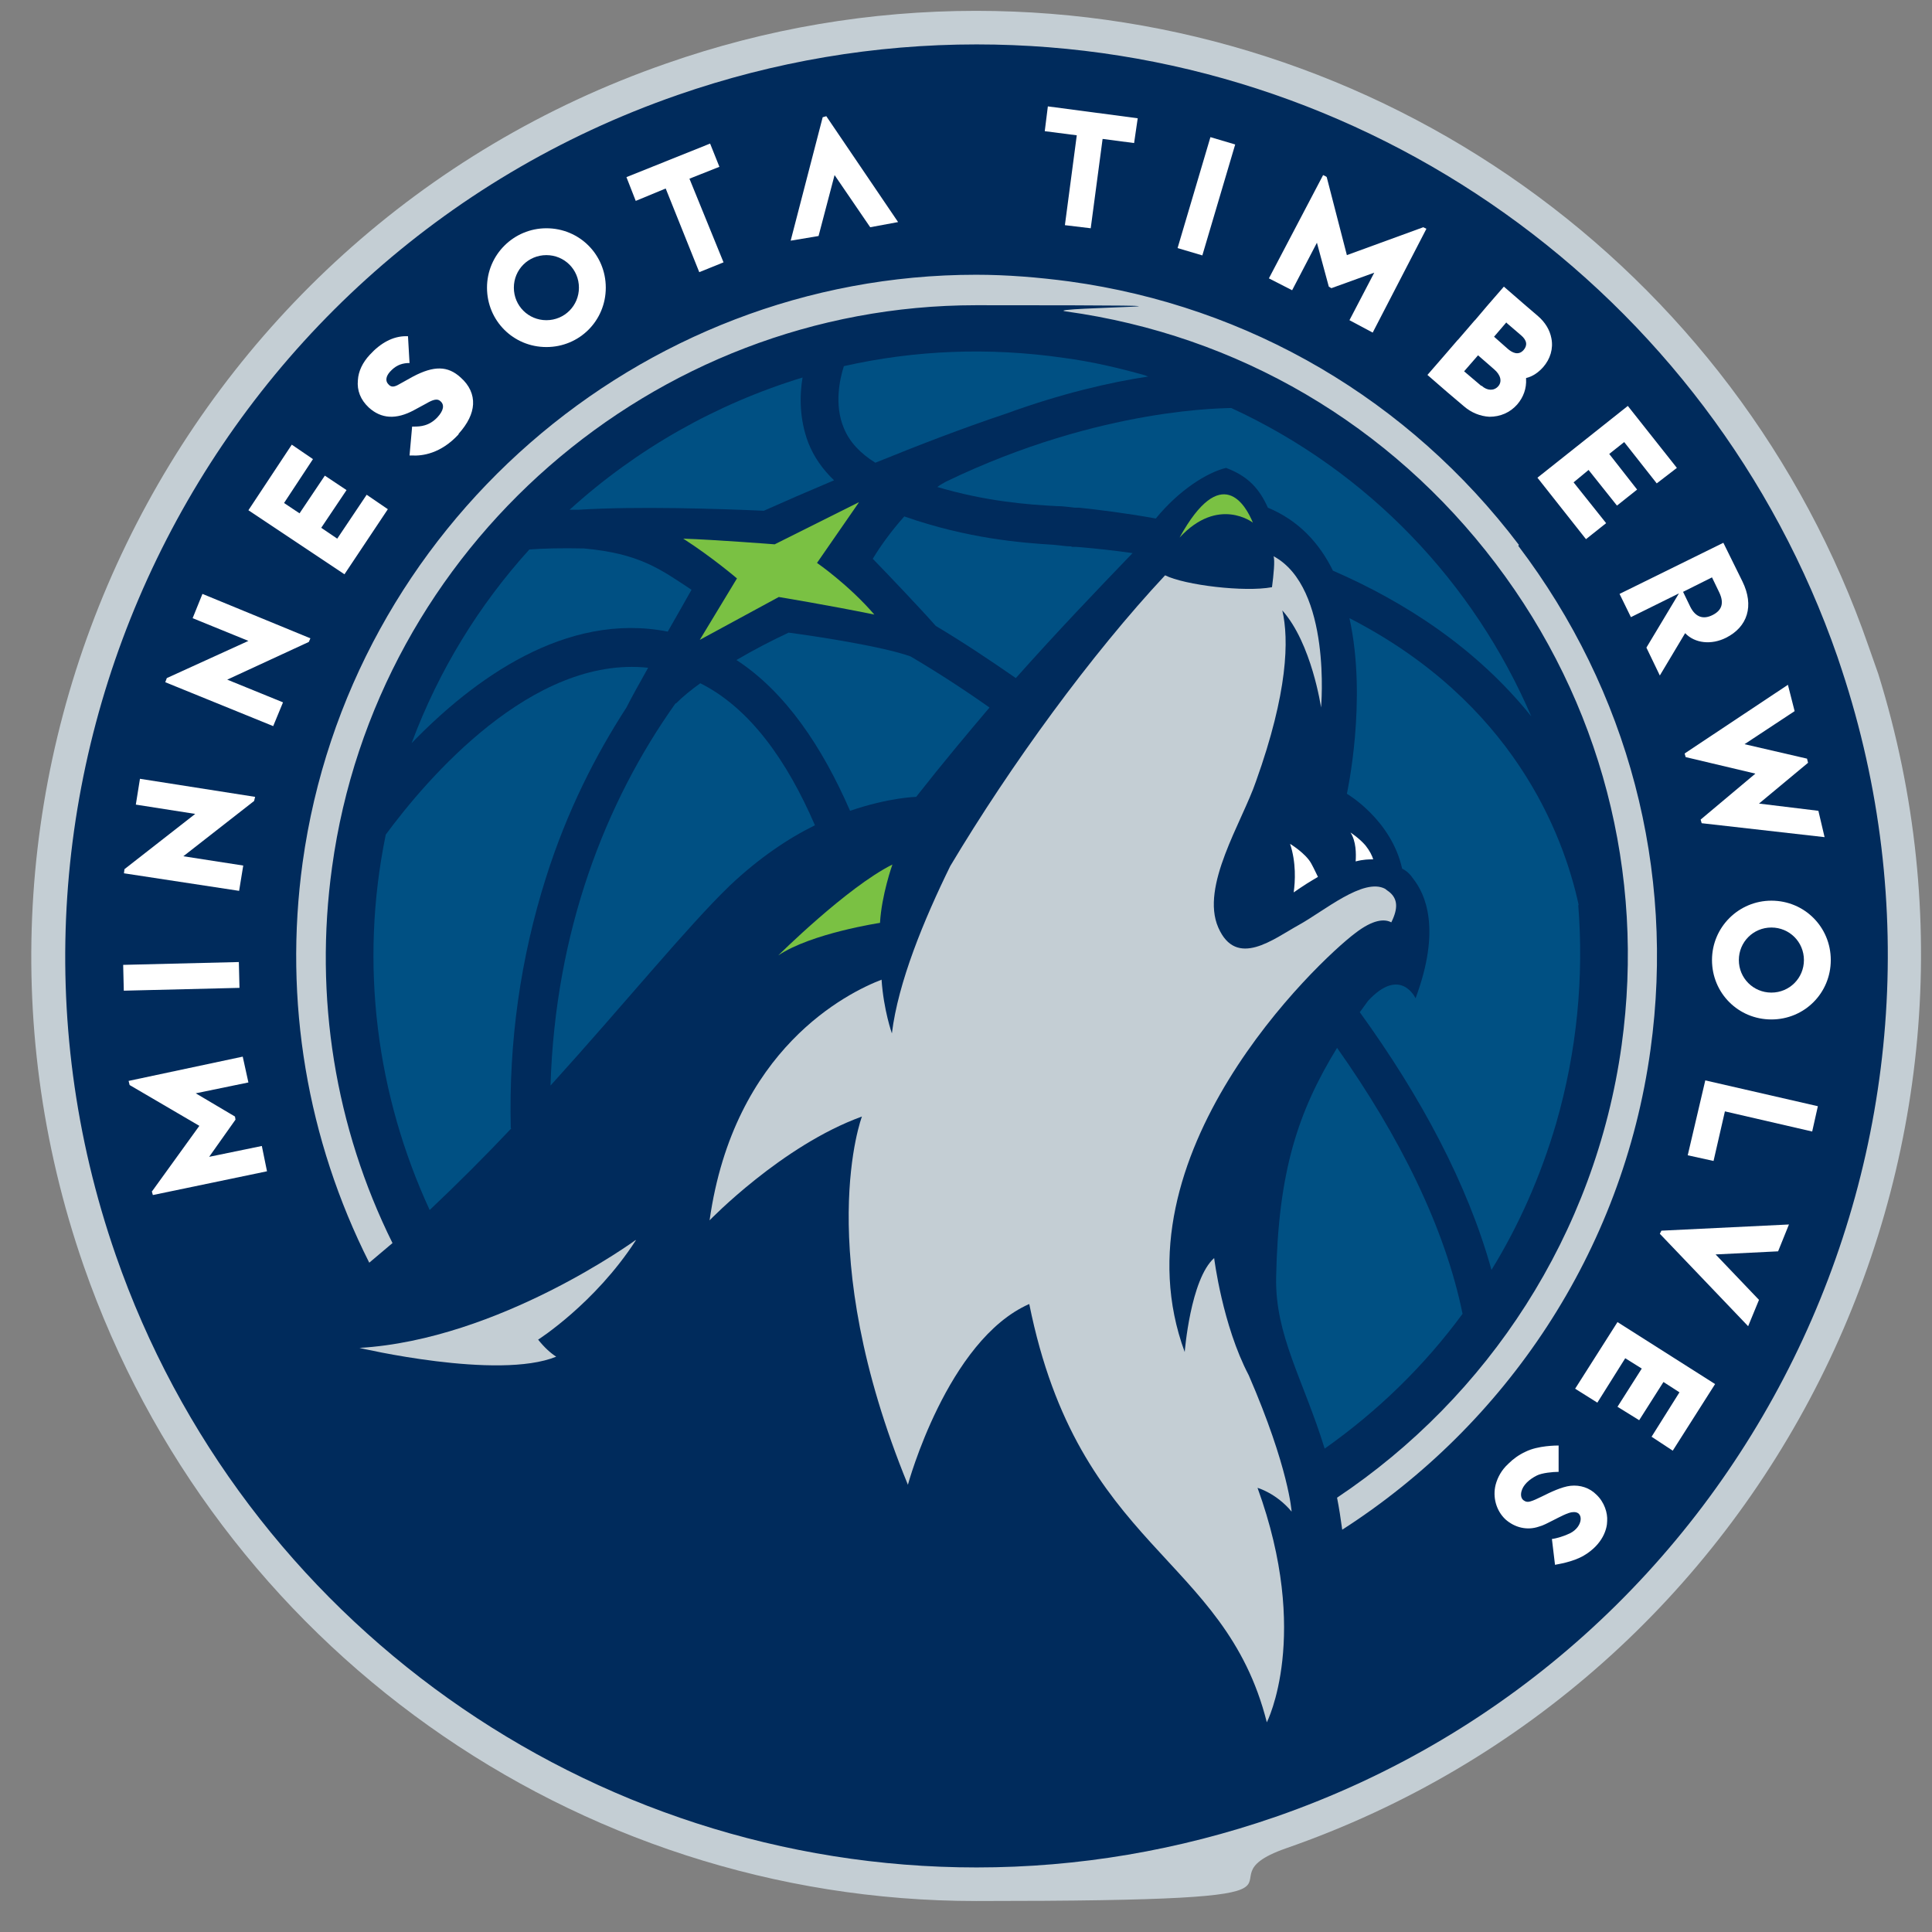 <?xml version="1.0" encoding="utf-8"?>
<!-- Generator: Adobe Illustrator 27.0.0, SVG Export Plug-In . SVG Version: 6.00 Build 0)  -->
<svg version="1.1" id="Layer_1" xmlns="http://www.w3.org/2000/svg" xmlns:xlink="http://www.w3.org/1999/xlink" x="0px" y="0px"
	 viewBox="0 0 374.1 374.1" style="enable-background:new 0 0 374.1 374.1;" xml:space="preserve">
<rect x="0" y="0" width="374.1" height="374.1" fill="#808080" stroke="none"/>
<style type="text/css">
	.st0{fill:#C4CED4;}
	.st1{fill:#002B5C;}
	.st2{fill:#005083;}
	.st3{fill:#7AC143;}
	.st4{fill:#FFFFFF;}
</style>
<g>
	<path class="st0" d="M363.7,130.5L363.7,130.5l-1.9-5.4c-25.5-73.6-95-123-172.8-123l0,0c-20.4,0-40.6,3.4-60,10.2
		C33.7,45.4-16.9,149.8,16.2,245.1c25.6,73.6,95,123,172.8,123s40.6-3.4,60-10.2C342.5,325.4,392.9,224.3,363.7,130.5"/>
	<g>
		<path class="st1" d="M189.1,361.6C114,361.6,47,313.9,22.4,243C-9.5,151.1,39.3,50.3,131.2,18.4c18.7-6.5,38.2-9.8,57.9-9.8
			c75.1,0,142.1,47.7,166.7,118.6l0.8,2.4l0,0c30.2,91.3-18.5,190.6-109.6,222.2C228.2,358.3,208.8,361.6,189.1,361.6"/>
		<g>
			<g>
				<g>
					<path class="st2" d="M207.4,105.8c-1,0-2.1-0.2-3.3-0.3c-6.4-0.4-16.7-1.2-29-5.5c-2.5,2.8-4.6,5.7-6.1,8.2
						c3.2,3.3,9.2,9.6,12.2,13c5.2,3.1,10.3,6.5,15.5,10.1c8.2-9.2,15.4-16.7,22.6-24.2c-3.5-0.5-7.1-0.9-10.8-1.2h-0.9L207.4,105.8
						z"/>
					<path class="st2" d="M130.8,136.2c-13.6,19.1-23.3,44.2-24.2,74c14.5-16,26.5-30.8,34.7-38.7c5.7-5.4,11.4-9.2,16.5-11.7
						c-5.4-12.5-12.6-22.7-22.2-27.5c-1.8,1.3-3.4,2.6-4.7,3.9"/>
					<path class="st2" d="M169.5,89.6c8.1-3.3,16.9-6.7,25.3-9.5c10.7-3.9,20.2-6.1,27.6-7.2c-0.2,0-0.4-0.1-0.6-0.2
						c-5.3-1.5-10.5-2.7-15.8-3.4c-14.5-2.1-28.9-1.5-42.6,1.6c-0.8,2.5-1.9,7.5,0,12C164.5,85.6,166.6,87.8,169.5,89.6"/>
					<path class="st2" d="M152.7,122.5c-3.2,1.5-6.7,3.3-10.1,5.3c9.5,6.2,16.6,16.8,22,29.2c7.6-2.6,12.8-2.7,12.8-2.7
						c5.1-6.5,9.8-12.1,14.2-17.3c-5.1-3.6-10.2-6.9-15.3-9.9C170.7,125.1,157.3,123.1,152.7,122.5"/>
					<path class="st2" d="M181.5,94.3c9.5,2.8,17.4,3.4,23.1,3.7c1.3,0,2.5,0.2,3.5,0.3h0.8c3.7,0.4,8.8,1,14.9,2.1
						c4.5-5.5,9.9-8.9,13.6-9.8c4.3,1.6,6.5,4.1,8.1,7.7c6,2.5,10,6.9,12.6,12.2c13.8,6,27.7,14.9,38.4,28.2
						c-11.1-25.8-31.4-47.4-58.1-59.7l0,0c-0.3,0.1-24.9-0.4-55.3,14.3C182.6,93.6,182,93.9,181.5,94.3"/>
					<path class="st2" d="M305.7,175.3c-3-13.9-12.8-39.4-44.4-55.6c3.5,15.9-0.5,34-0.5,34s8.6,5,10.7,14.5c0,0,1.2,0.5,2.1,1.9
						c2.4,3,5.5,9.8,0.5,23.2c0,0-2.9-6.3-9.2,0.5c-0.5,0.7-1.1,1.5-1.6,2.2c11.8,16.3,20.9,33.3,25.5,49.9
						c5.3-8.6,9.5-18.1,12.5-28.3c4.1-14.2,5.4-28.5,4.3-42.4"/>
					<path class="st2" d="M98.9,218.4c-0.4-16.8,1.9-32.9,6.8-48.4c4.1-13,9.7-23.9,15.6-33c0.9-1.8,2.4-4.5,4.2-7.7
						c-22.5-2.4-42.9,21.6-50.8,32.3c-5.2,25.3-1.7,50.6,8.5,72.7c5.5-5.2,10.8-10.5,15.8-15.8"/>
					<path class="st2" d="M247.1,247.4c-0.2,11.2,5.3,19.8,9.4,33.1c10.2-7.2,19.2-15.9,26.7-26.1c-3.4-16.7-12.2-34.4-24.3-51.5
						C251.3,215.3,247.5,226.9,247.1,247.4"/>
					<path class="st2" d="M147.9,98.9c3.8-1.7,8.4-3.7,13.6-5.9c-2.2-2.1-3.9-4.5-5-7.3c-1.7-4.5-1.7-9-1.1-12.6
						c-16.7,5.1-32.1,13.8-45.1,25.6c0.6,0,1.2,0,1.8,0C123.2,98,138.9,98.5,147.9,98.9"/>
					<path class="st2" d="M129.3,122.3c1.6-2.8,3.2-5.6,4.6-8.1c-6.2-4.1-10.1-7-20.8-8c-4.4-0.1-8.1,0-10.6,0.2
						c-9.7,10.7-17.5,23.3-22.8,37.5C91.6,131.6,109.5,118.4,129.3,122.3"/>
					<path class="st3" d="M166.3,97.3l-8.1,11.7c0,0,6.1,4.2,11.1,10c-8.8-1.8-18.5-3.4-18.5-3.4l-15.3,8.3l7.2-11.9
						c0,0-4.8-4.1-10.4-7.7c6.1,0.2,17.7,1.1,17.7,1.1l16.2-8.1L166.3,97.3z"/>
				</g>
				<g>
					<path class="st3" d="M172.8,167.4c0,0-2.1,5.9-2.4,11.3c0,0-13.3,2-19.7,6.3C150.7,185,164,171.8,172.8,167.4"/>
					<path class="st4" d="M262.5,166.8c1.5-0.4,2.6-0.4,3.4-0.4c-0.2-0.7-0.7-1.7-1.5-2.7c-1.2-1.4-2.9-2.5-2.9-2.5
						C262.6,162.9,262.6,165.3,262.5,166.8"/>
					<path class="st4" d="M250.5,172.8c1.7-1.2,3.3-2.2,4.7-3c-0.3-0.6-0.7-1.5-1.3-2.6c-1.1-2-4.1-3.8-4.1-3.8
						C251,167,250.8,170.7,250.5,172.8"/>
					<path class="st0" d="M107.7,262.7c-11.3,4.6-38.1-1.7-38.1-1.7c27.1-1.6,53.5-20.9,53.5-20.9s0,0,0,0.1
						c-7.9,12.2-18.9,19.2-18.9,19.2C105.4,260.9,106.6,262,107.7,262.7"/>
					<path class="st3" d="M242.6,101.2c0,0-6.7-5.2-14.2,2.9C236.5,89.4,241.2,97.8,242.6,101.2"/>
					<path class="st0" d="M269,172.7c0,0-0.7-0.5-0.8-0.6c-4.2-2.2-11.8,4.3-16.7,7c-4.9,2.7-12.1,8.5-15.6,0.5s4.6-20.4,7.3-28.3
						c6.2-17.3,6.4-27.5,5.1-33.1c5.7,6.4,7.5,18.8,7.5,18.8s2.1-23.2-9.2-29.3c0.3,0.8,0,3.7-0.3,6l0,0c-5.3,1-16.9-0.4-20.7-2.3
						c-14.3,15.3-29.9,36.7-41.6,56.3c-5.1,10.4-10.1,22.5-11.3,32.4c0,0-1.6-4.5-2-10.4c-6.5,2.5-28.6,13.3-33.3,46.6
						c0,0,14-14.5,29.5-20.1c0,0-9.8,25.7,8.9,71.3c0,0,7.6-28,23.5-35c9.6,47.7,37.8,48.5,46,81c0,0,8.6-16.8-1.8-45.4
						c0,0,3.6,1,6.6,4.6c0,0-0.5-8.4-8.3-26.4c-5.1-9.7-6.7-22.7-6.7-22.7c-4.6,4.1-5.7,18.2-5.7,18.2c-14-38,25.7-75.6,33-81.1
						c3.5-2.7,5.7-2.8,7-2.1C270.8,175.8,270.6,174,269,172.7"/>
				</g>
			</g>
			<g>
				<path class="st0" d="M294.1,105.5c-21.3-28.1-52.2-46.2-87-51c-6-0.8-12.1-1.3-18.1-1.3c-65.4,0-121.4,48.9-130.4,113.8
					c-3.7,26.9,0.9,53.7,12.9,77.5c1.5-1.3,3-2.5,4.5-3.8c-11.1-22.4-15.2-47.6-11.7-72.8c8.5-62,62.1-108.8,124.7-108.8
					s11.6,0.4,17.4,1.2c33.3,4.6,62.8,21.9,83.2,48.8c20.4,26.9,29,60,24.4,93.3c-5.1,36.7-25.9,68.1-55.1,87.6c0.4,2,0.7,4,1,6.2
					c31.6-20.3,54.3-53.7,59.7-93c4.8-34.8-4.3-69.4-25.6-97.5"/>
				<g>
					<path class="st4" d="M105.8,44.2c-6.3,0-11.5,5.1-11.5,11.5s5.1,11.5,11.5,11.5s11.5-5.1,11.5-11.5S112.2,44.2,105.8,44.2
						 M105.8,62c-3.5,0-6.3-2.8-6.3-6.3s2.8-6.3,6.3-6.3s6.3,2.8,6.3,6.3S109.3,62,105.8,62"/>
					<path class="st4" d="M80,72.9l-2.7,1.5c-1,0.6-1.6,0.6-2.1,0c-0.6-0.6-0.5-1.5,0.3-2.4l0,0c1-1.1,2-1.6,3.4-1.7h0.4L79,65.1
						h-0.4c-2.5,0-4.9,1.3-7,3.6c-1.4,1.5-2.2,3.2-2.3,4.9c-0.2,2,0.5,3.8,2.1,5.3c2.4,2.2,5.3,2.4,8.8,0.5l2.4-1.3
						c1.2-0.7,2.1-1,2.7-0.4c0.8,0.7,0.6,1.8-0.6,3.1l0,0c-1.6,1.7-3.3,1.8-4.5,1.8h-0.4l-0.5,5.6h0.5c1.9,0.1,5.5-0.3,9-4.1
						c0,0,0,0,0-0.1c1.8-2,2.7-3.9,2.8-5.7c0.1-1.9-0.7-3.7-2.4-5.2C86.7,70.8,84,70.8,80,72.9"/>
					
						<rect x="23.9" y="186.5" transform="matrix(1 -2.443218e-02 2.443218e-02 1 -4.607 0.914)" class="st4" width="22.4" height="5"/>
					<polygon class="st4" points="66.7,111.2 75.1,98.6 71,95.8 65.3,104.3 62.2,102.2 67.1,94.9 62.9,92.1 58,99.4 55,97.4 
						60.6,88.9 56.5,86.1 48.1,98.8 					"/>
					<polygon class="st4" points="140.1,50.8 133.5,34.6 139.3,32.3 137.5,27.8 121.3,34.3 123.1,38.9 128.9,36.5 135.4,52.7 					
						"/>
					<polygon class="st4" points="48.1,124.1 32.3,131.3 32,132.1 52.9,140.6 54.8,136 44,131.6 59.8,124.3 60.1,123.6 39.2,115 
						37.3,119.7 					"/>
					<polygon class="st4" points="37.8,157.6 24.1,168.3 24,169.1 46.3,172.5 47.1,167.6 35.5,165.8 49.2,155.1 49.4,154.3 
						27.1,150.8 26.3,155.8 					"/>
					
						<rect x="222.4" y="35.5" transform="matrix(0.284 -0.959 0.959 0.284 130.812 251.236)" class="st4" width="22.4" height="5"/>
					<polygon class="st4" points="350.9,219.1 352,214.2 330.2,209.2 326.8,223.7 331.8,224.8 334,215.2 					"/>
					<path class="st4" d="M343,174.4c-6.3,0-11.5,5.1-11.5,11.5s5.1,11.5,11.5,11.5s11.5-5.1,11.5-11.5S349.4,174.4,343,174.4
						 M343,192.2c-3.5,0-6.3-2.8-6.3-6.3s2.8-6.3,6.3-6.3s6.3,2.8,6.3,6.3S346.5,192.2,343,192.2"/>
					<polygon class="st4" points="297.7,92.5 307.1,104.4 311,101.3 304.7,93.4 307.6,91 313.1,97.9 317,94.8 311.6,87.9 
						314.5,85.6 320.8,93.6 324.7,90.6 315.2,78.6 					"/>
					<polygon class="st4" points="313.2,256 305,268.9 309.3,271.6 314.7,263 317.9,265 313.2,272.4 317.4,275 322.1,267.6 
						325.2,269.6 319.8,278.2 323.9,280.9 332.1,268 					"/>
					<polygon class="st4" points="211.2,44.2 213.5,26.9 219.6,27.7 220.3,22.9 202.9,20.6 202.3,25.4 208.5,26.2 206.2,43.6 					
						"/>
					<polygon class="st4" points="332.2,242.9 344.3,242.3 346.4,237.1 321.7,238.3 321.4,238.9 338.5,256.8 340.6,251.7 					"/>
					<polygon class="st4" points="260.8,49.4 256.9,34.3 256.8,34.2 256.2,33.9 245.7,53.9 250.2,56.2 255,47 257.3,55.5 
						257.8,55.8 266.1,52.8 261.3,62 265.8,64.4 276.2,44.3 275.6,44 					"/>
					<polygon class="st4" points="38.6,218 29.5,230.6 29.4,230.7 29.6,231.4 51.7,226.8 50.7,221.9 40.5,224 45.6,216.8 
						45.5,216.2 37.9,211.7 48.1,209.6 47,204.6 24.9,209.3 25.1,210.1 					"/>
					<polygon class="st4" points="340.6,155.6 350.1,147.7 349.9,146.9 337.8,144.1 347.5,137.7 346.2,132.6 326.2,145.9 
						326.4,146.6 339.9,149.8 329.3,158.7 329.5,159.4 353.3,162.1 352.1,157 					"/>
					<path class="st4" d="M326.3,122.6c1.9,2,5.1,2.3,7.9,0.9c4.2-2.1,5.5-6.2,3.2-10.9l-3.7-7.5l-20.1,9.9l2.2,4.5l9.3-4.6
						l-6.3,10.5l2.6,5.4C321.4,130.8,326,123.1,326.3,122.6 M327.3,117.5l-1.4-2.9l5.6-2.8l1.4,2.9c1,2.1,0.5,3.5-1.3,4.4
						S328.3,119.5,327.3,117.5"/>
					<path class="st4" d="M295.5,73.2c1.3-0.3,2.4-1.1,3.3-2.1c1.4-1.6,2-3.6,1.6-5.6c-0.3-1.6-1.2-3.1-2.6-4.3l-2.8-2.4l-3.8-3.3
						l-3.3,3.8l-2.2,2.6l-0.2,0.2l-3.1,3.6l-0.2,0.2l-2.5,2.9l-3.3,3.8l3.8,3.3l3.3,2.8c1.4,1.2,3.1,1.9,4.9,2c2.1,0,4-0.8,5.4-2.4
						c1.2-1.4,1.8-3.1,1.7-4.9 M291.7,62.5l2.8,2.4c1.2,1,1.3,2,0.5,2.9c-1,1.1-2.2,0.5-3.1-0.3l-2.6-2.3l2.4-2.8L291.7,62.5z
						 M286.8,74.7l-3.3-2.8l2.7-3.1l3.1,2.7c1.3,1.1,1.6,2.4,0.8,3.3c-0.8,0.9-2.1,0.9-3.2-0.1"/>
					<path class="st4" d="M292.1,283.4c0.9-0.9,2-1.7,3.3-2.3c2.4-1.2,6-1.2,6.4-1.2v5.1c-1.1,0-3.2,0.2-4.2,0.7
						c-1.6,0.8-2.7,1.9-3,3.1c-0.2,0.8,0,1.4,0.4,1.7c0.4,0.3,0.8,0.4,1.4,0.2c0.4-0.1,1.3-0.5,2.1-0.9c1.8-0.9,3.9-1.9,5.6-2.1
						c1.9-0.2,3.7,0.4,5,1.7c1.6,1.5,2.2,3.6,2.1,5.1c0,1.5-0.8,4.5-4.5,6.7c-2.2,1.3-5.2,1.7-5.6,1.8l-0.6-5
						c0.9-0.1,2.5-0.6,3.5-1.1c2.6-1.3,2.7-4.3,0.6-4.1c-0.9,0-2.7,1-3.9,1.6c-1,0.5-1.9,1-2.7,1.2c-2.3,0.8-4.7,0.2-6.5-1.4
						c-1.8-1.7-2.5-4.3-1.9-6.7c0.4-1.5,1.2-2.9,2.4-4"/>
					<polygon class="st4" points="161.6,33.9 168.5,44 173.9,43 160,22.5 159.3,22.7 153.1,46.6 158.5,45.7 					"/>
				</g>
			</g>
		</g>
	</g>
</g>
</svg>
